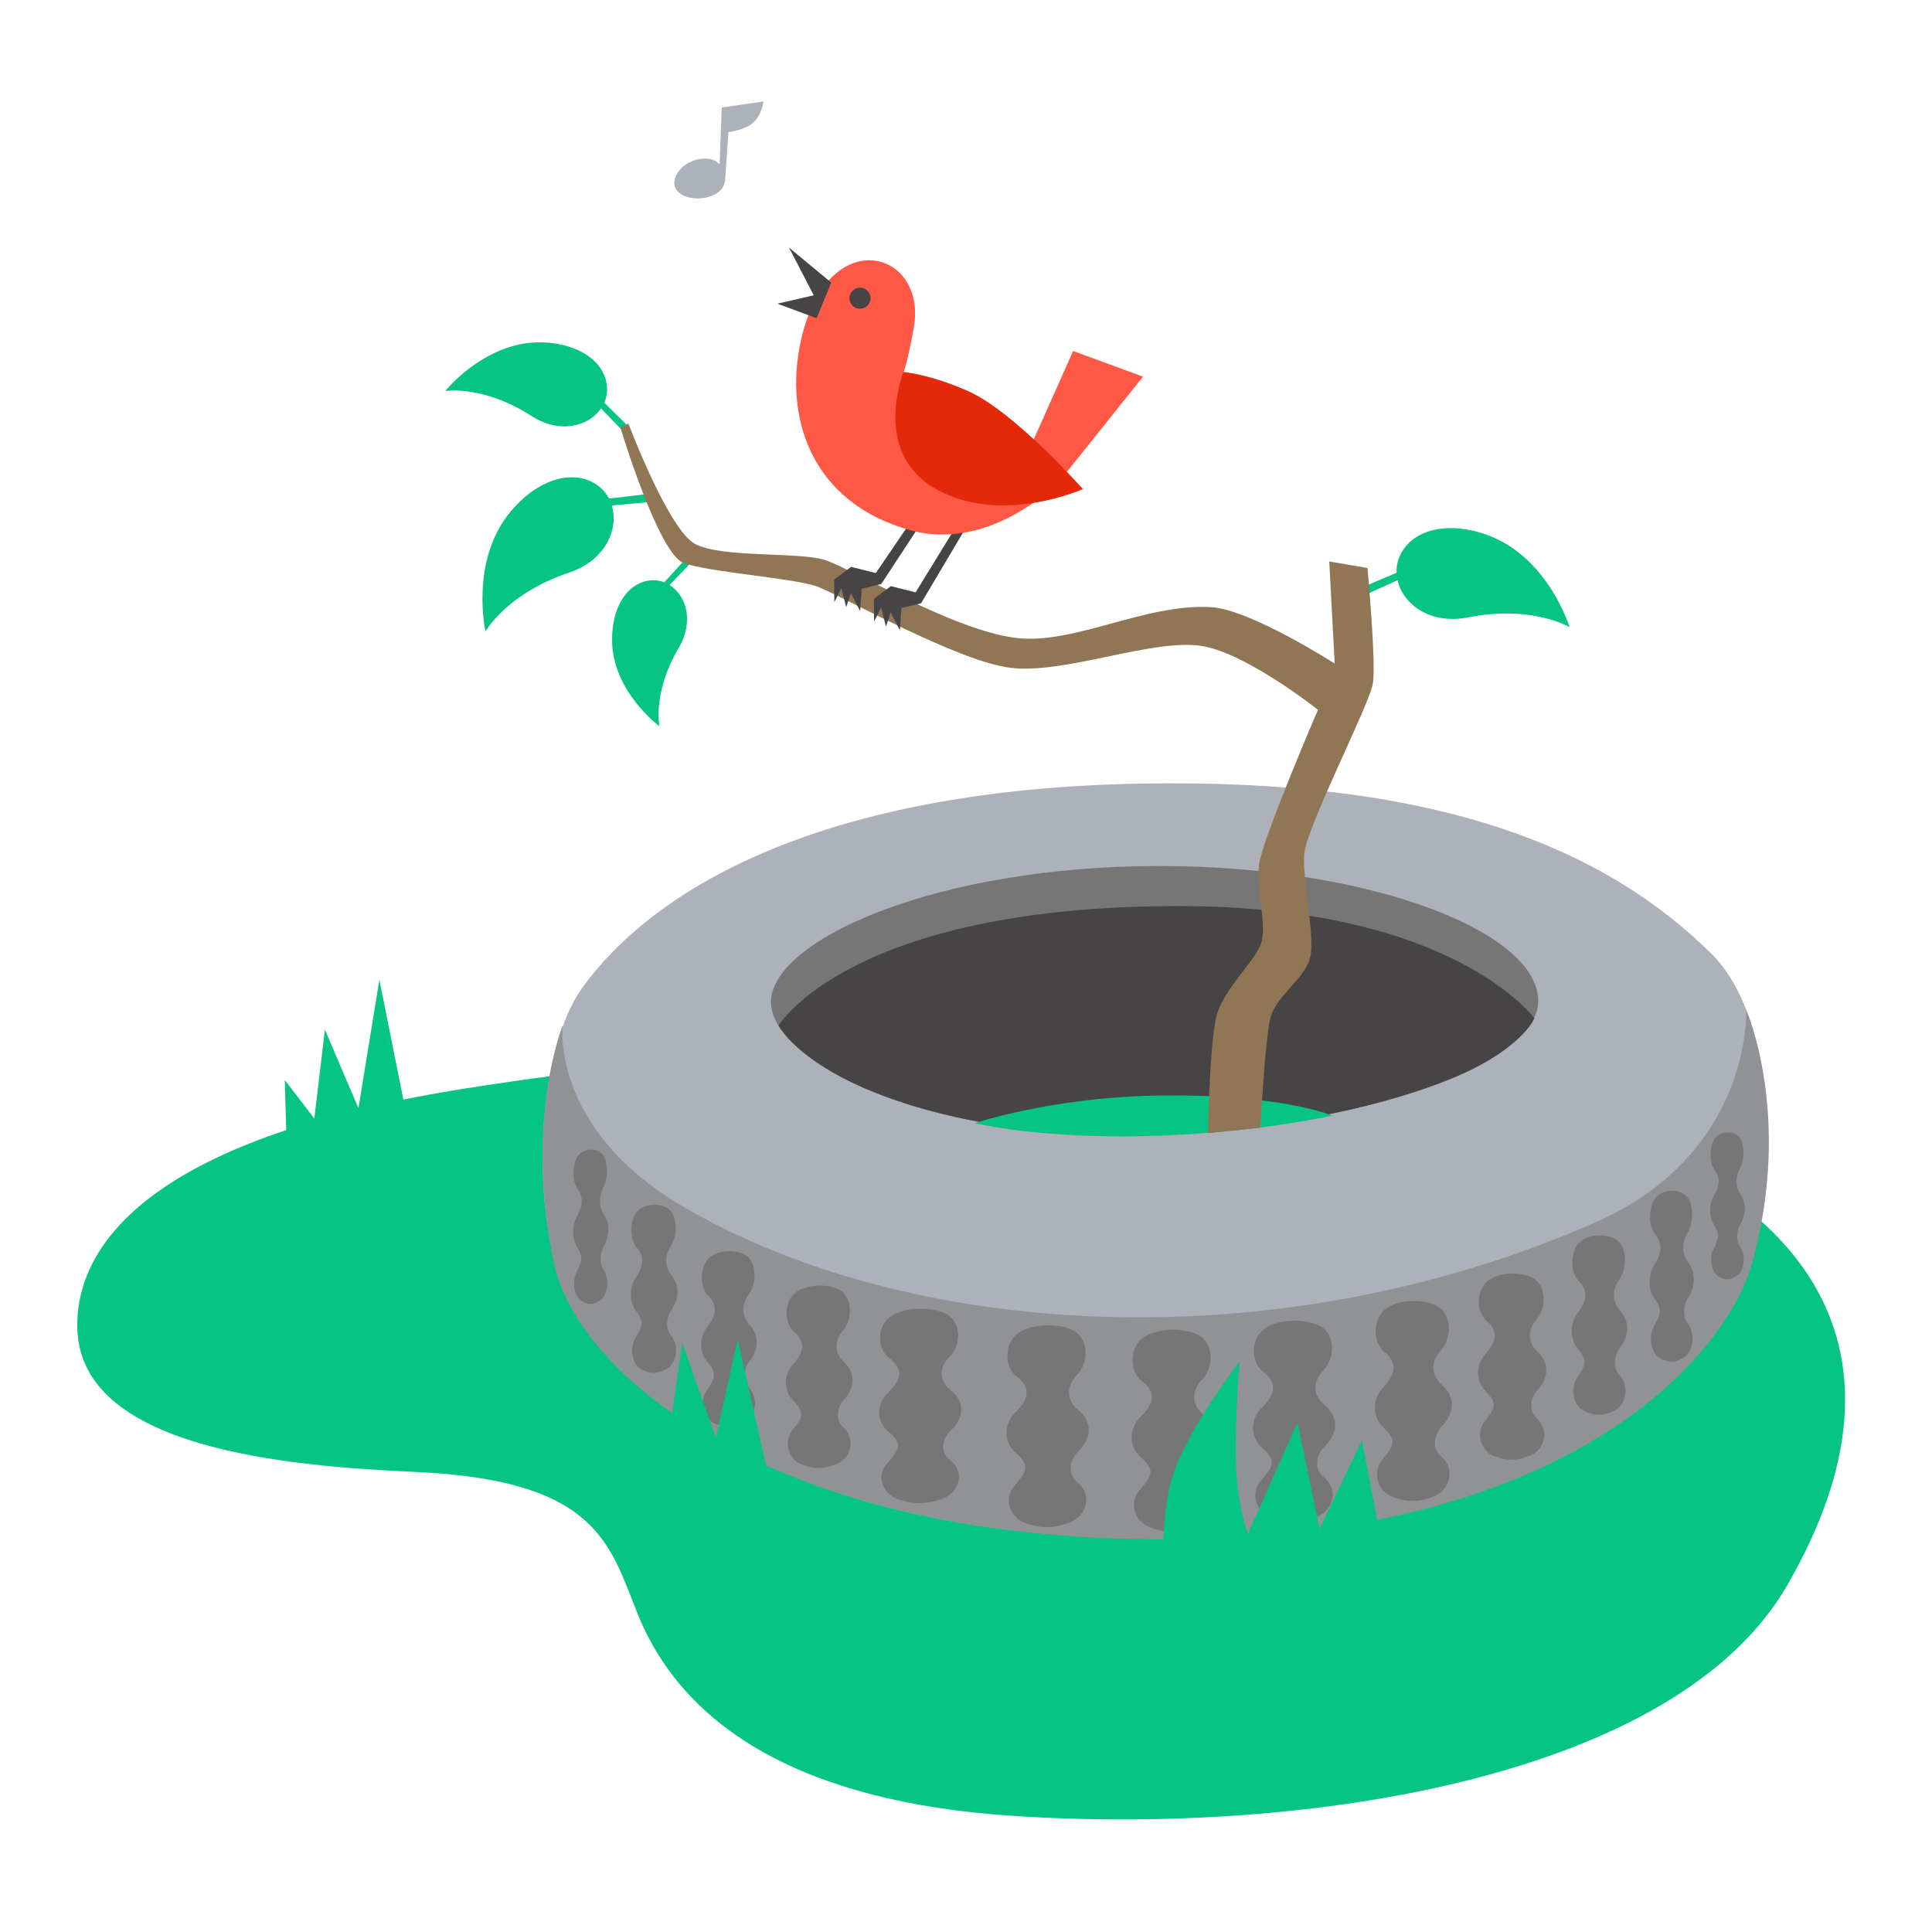 <svg width="395" height="395" viewBox="0 0 395 395" fill="none" xmlns="http://www.w3.org/2000/svg">
<path fill-rule="evenodd" clip-rule="evenodd" d="M95.239 222.526C22.883 233.906 15.641 259.459 15.799 271.315C16.14 296.216 58.534 299.741 85.098 300.949C122.281 302.639 124.647 315.822 130.394 330.019C139.752 353.14 163.949 368.429 207.126 371.259C267.295 375.203 342.747 363.498 365.47 323.998C393.698 274.929 367.086 245.647 328.255 231.708C281.812 215.035 196.985 206.527 95.239 222.526Z" fill="#06C484"/>
<path fill-rule="evenodd" clip-rule="evenodd" d="M119.261 201.645C108.503 216.217 107.648 256.114 119.607 271.349C130.623 285.379 161.644 314.674 237.067 314.516C299.701 314.384 335.402 294.533 353.074 269.071C363.721 253.73 365.677 210.605 349.913 195.007C327.937 173.26 293.538 159.011 232.656 160.218C172.222 161.414 135.893 179.116 119.261 201.645Z" fill="#ACB1BA"/>
<path fill-rule="evenodd" clip-rule="evenodd" d="M314.493 204.807C314.663 190.714 281.484 177.847 241.001 177.093C195.38 176.245 160.935 190.427 157.816 203.147C154.857 215.201 185.225 231.937 229.301 231.937C274.802 231.937 314.333 217.992 314.493 204.807Z" fill="#767676"/>
<path fill-rule="evenodd" clip-rule="evenodd" d="M313.703 208.202C313.703 208.202 297.168 185.248 241.001 185.248C173.674 185.248 159.182 209.682 159.182 209.682C159.182 209.682 161.413 214.09 170.124 219.188C179.294 224.555 199.195 231.893 229.308 231.893C263.674 231.893 289.83 224.217 301.196 218.512C311.652 213.265 313.703 208.202 313.703 208.202Z" fill="#474445"/>
<path fill-rule="evenodd" clip-rule="evenodd" d="M115.028 209.676C115.028 209.676 107.128 229.26 113.276 258.321C118.33 282.213 161.061 316.75 245.068 314.623C321.576 312.685 353.098 277.495 358.405 257.631C366.446 227.536 357 206.512 357 206.512C357 206.512 358.418 235.762 326.058 249.975C260.437 278.796 185.065 273.623 139.175 246.391C112.551 230.592 115.028 209.676 115.028 209.676Z" fill="#909296"/>
<path fill-rule="evenodd" clip-rule="evenodd" d="M233.633 273.556C236.609 271.318 242.915 271.397 245.527 273.254C247.927 274.961 248.344 279.288 245.731 282.084C243.434 284.542 243.672 287.25 245.987 289.158C249.152 291.766 248.641 295.178 245.935 297.786C244.235 299.426 243.791 302.301 245.783 303.907C248.971 306.477 247.824 310.78 244.404 312.133C240.795 313.564 238.315 313.334 235.419 312.385C231.896 311.231 230.723 307.175 233.02 304.609C235.623 301.699 236.122 300.49 233.326 298.037C230.467 295.529 231.001 291.8 233.173 289.708C235.726 287.252 236.526 284.719 233.581 282.485C230.671 280.277 231.028 275.511 233.633 273.556ZM208.055 272.637C211.031 270.399 217.338 270.478 219.95 272.335C222.35 274.042 222.766 278.369 220.154 281.165C217.857 283.623 218.095 286.331 220.41 288.239C223.575 290.847 223.064 294.259 220.358 296.867C218.657 298.507 218.214 301.382 220.205 302.988C223.394 305.558 222.247 309.861 218.826 311.214C215.217 312.645 212.736 312.415 209.841 311.466C206.319 310.312 205.146 306.256 207.443 303.69C210.046 300.78 210.545 299.571 207.748 297.118C204.89 294.61 205.424 290.881 207.596 288.791C210.147 286.333 210.949 283.8 208.004 281.566C205.094 279.358 205.451 274.593 208.055 272.637ZM258.443 271.711C261.421 269.483 267.727 269.561 270.339 271.411C272.738 273.111 273.156 277.423 270.543 280.208C268.246 282.657 268.484 285.355 270.799 287.255C273.964 289.854 273.453 293.253 270.748 295.852C269.047 297.485 268.603 300.35 270.593 301.95C273.783 304.511 272.637 308.797 269.216 310.147C265.606 311.572 263.126 311.342 260.231 310.397C256.707 309.247 255.535 305.206 257.831 302.65C260.435 299.75 260.934 298.547 258.138 296.102C255.278 293.603 255.813 289.889 257.984 287.806C260.536 285.355 261.337 282.834 258.393 280.608C255.482 278.408 255.841 273.661 258.443 271.711ZM182.018 269.204C184.994 267.05 191.301 267.126 193.913 268.915C196.313 270.556 196.729 274.725 194.117 277.417C191.82 279.783 192.058 282.391 194.373 284.228C197.538 286.74 197.027 290.024 194.321 292.536C192.62 294.116 192.177 296.883 194.169 298.43C197.357 300.906 196.21 305.047 192.789 306.351C189.181 307.729 186.699 307.507 183.805 306.593C180.282 305.481 179.109 301.577 181.406 299.106C184.009 296.303 184.508 295.14 181.711 292.777C178.853 290.362 179.387 286.772 181.559 284.759C184.11 282.391 184.912 279.954 181.967 277.802C179.057 275.677 179.414 271.088 182.018 269.204ZM283.214 267.668C286.004 265.453 291.912 265.531 294.361 267.37C296.61 269.059 297 273.344 294.553 276.111C292.399 278.545 292.622 281.227 294.791 283.115C297.758 285.698 297.279 289.076 294.744 291.658C293.15 293.282 292.734 296.13 294.6 297.718C297.589 300.264 296.514 304.523 293.309 305.865C289.926 307.28 287.602 307.052 284.89 306.112C281.588 304.971 280.488 300.955 282.641 298.413C285.08 295.533 285.548 294.337 282.928 291.907C280.248 289.424 280.749 285.732 282.783 283.662C285.176 281.228 285.925 278.721 283.167 276.509C280.44 274.324 280.775 269.605 283.214 267.668ZM162.52 264.357C164.935 262.335 170.049 262.407 172.168 264.085C174.113 265.626 174.451 269.537 172.334 272.062C170.471 274.282 170.663 276.73 172.539 278.454C175.107 280.81 174.693 283.892 172.499 286.25C171.12 287.732 170.76 290.329 172.374 291.78C174.961 294.103 174.031 297.99 171.256 299.213C168.329 300.505 166.317 300.297 163.97 299.44C161.113 298.397 160.161 294.733 162.024 292.414C164.136 289.786 164.54 288.693 162.273 286.477C159.954 284.21 160.387 280.842 162.147 278.953C164.218 276.731 164.868 274.443 162.478 272.425C160.119 270.43 160.408 266.124 162.52 264.357ZM304.08 261.937C306.549 259.875 311.778 259.947 313.944 261.66C315.934 263.232 316.28 267.224 314.113 269.801C312.208 272.068 312.405 274.564 314.325 276.323C316.949 278.729 316.526 281.875 314.282 284.279C312.873 285.792 312.505 288.444 314.156 289.923C316.799 292.295 315.849 296.26 313.012 297.51C310.018 298.828 307.962 298.616 305.562 297.741C302.64 296.677 301.668 292.937 303.572 290.571C305.731 287.888 306.145 286.774 303.826 284.511C301.456 282.198 301.898 278.76 303.699 276.832C305.816 274.566 306.479 272.231 304.037 270.171C301.625 268.136 301.921 263.742 304.08 261.937ZM144.902 257.255C146.91 255.308 151.163 255.377 152.924 256.993C154.542 258.477 154.824 262.243 153.062 264.676C151.513 266.815 151.674 269.171 153.234 270.83C155.369 273.101 155.024 276.068 153.2 278.34C152.052 279.766 151.753 282.268 153.096 283.665C155.247 285.902 154.474 289.645 152.167 290.824C149.732 292.068 148.059 291.867 146.107 291.042C143.733 290.039 142.942 286.51 144.49 284.276C146.246 281.745 146.583 280.693 144.697 278.558C142.769 276.374 143.128 273.13 144.593 271.31C146.314 269.173 146.855 266.969 144.868 265.024C142.907 263.104 143.147 258.957 144.902 257.255ZM322.872 254.07C324.88 252.081 329.132 252.152 330.894 253.803C332.511 255.318 332.794 259.164 331.032 261.649C329.482 263.834 329.643 266.241 331.204 267.935C333.339 270.254 332.994 273.285 331.17 275.604C330.022 277.06 329.723 279.616 331.066 281.042C333.217 283.327 332.443 287.151 330.135 288.355C327.702 289.626 326.029 289.42 324.077 288.578C321.702 287.551 320.911 283.948 322.459 281.667C324.216 279.08 324.552 278.007 322.666 275.827C320.738 273.598 321.098 270.284 322.562 268.426C324.283 266.241 324.824 263.991 322.838 262.006C320.876 260.044 321.117 255.808 322.872 254.07ZM130.262 247.697C131.951 245.834 135.527 245.899 137.009 247.445C138.37 248.866 138.608 252.473 137.124 254.801C135.822 256.849 135.957 259.105 137.27 260.693C139.066 262.866 138.775 265.708 137.241 267.881C136.276 269.248 136.025 271.643 137.154 272.98C138.963 275.122 138.313 278.706 136.372 279.834C134.325 281.025 132.918 280.833 131.276 280.044C129.278 279.082 128.613 275.703 129.915 273.566C131.393 271.141 131.675 270.135 130.089 268.091C128.468 266.002 128.771 262.895 130.003 261.153C131.449 259.106 131.904 256.995 130.234 255.135C128.584 253.296 128.786 249.326 130.262 247.697ZM338.49 244.89C340.091 242.999 343.481 243.065 344.886 244.636C346.176 246.079 346.4 249.74 344.995 252.105C343.76 254.185 343.888 256.475 345.133 258.088C346.834 260.295 346.56 263.181 345.105 265.387C344.191 266.774 343.953 269.207 345.024 270.564C346.738 272.74 346.122 276.379 344.281 277.524C342.341 278.733 341.008 278.538 339.45 277.736C337.557 276.76 336.926 273.329 338.16 271.158C339.561 268.697 339.829 267.675 338.325 265.599C336.789 263.478 337.076 260.325 338.243 258.555C339.617 256.475 340.045 254.334 338.463 252.445C336.899 250.577 337.091 246.547 338.49 244.89ZM118.154 236.33C119.429 234.62 122.129 234.68 123.248 236.1C124.276 237.403 124.456 240.712 123.336 242.848C122.352 244.726 122.455 246.796 123.446 248.254C124.801 250.247 124.582 252.855 123.423 254.848C122.695 256.102 122.505 258.299 123.358 259.526C124.724 261.491 124.233 264.778 122.768 265.814C121.222 266.906 120.159 266.73 118.919 266.006C117.411 265.123 116.908 262.024 117.891 260.063C119.007 257.839 119.22 256.915 118.023 255.04C116.798 253.123 117.027 250.274 117.958 248.676C119.051 246.796 119.394 244.861 118.132 243.155C116.885 241.468 117.04 237.825 118.154 236.33ZM350.605 232.745C351.858 231.117 354.511 231.175 355.609 232.526C356.619 233.766 356.793 236.914 355.694 238.946C354.729 240.733 354.829 242.702 355.802 244.089C357.134 245.986 356.919 248.467 355.781 250.364C355.065 251.557 354.879 253.647 355.717 254.814C357.058 256.684 356.576 259.813 355.137 260.797C353.617 261.837 352.575 261.669 351.357 260.98C349.875 260.14 349.381 257.191 350.347 255.325C351.442 253.209 351.653 252.33 350.476 250.547C349.273 248.723 349.497 246.012 350.411 244.491C351.485 242.703 351.822 240.862 350.583 239.238C349.359 237.633 349.51 234.167 350.605 232.745Z" fill="#767676"/>
<path fill-rule="evenodd" clip-rule="evenodd" d="M272.379 228.07C272.379 228.07 261.336 223.45 235.59 224.014C214.861 224.467 199.279 229.62 199.279 229.62C199.279 229.62 210.096 232.328 229.3 232.328C253.998 232.328 272.379 228.07 272.379 228.07Z" fill="#06C484"/>
<path fill-rule="evenodd" clip-rule="evenodd" d="M253.448 278.344C253.448 278.344 252.547 288.373 252.66 297.838C252.751 305.572 254.208 310.838 254.844 312.78L254.935 313.052C255.062 313.422 255.138 313.611 255.138 313.611L265.279 290.851L269.787 312.597L278.462 294.457L283.194 319.584L238.228 322.829C238.228 322.829 236.725 310.374 240.047 300.904C243.404 291.335 253.448 278.344 253.448 278.344ZM150.818 273.834L157.219 302.415L136.825 293.037L139.505 274.579L146.352 293.93L150.818 273.834ZM77.565 200.337L83.088 227.908L58.602 234.536L58.232 220.82L64.263 228.691L66.426 210.509L73.284 226.573L77.565 200.337Z" fill="#06C484"/>
<path fill-rule="evenodd" clip-rule="evenodd" d="M139.996 114.459L141.187 115.122L136.895 119.608C140.24 121.708 142.001 126.936 138.761 132.444C133.369 141.612 134.816 148.478 134.816 148.478C134.816 148.478 125.271 141.458 125.136 131.002C125.037 123.451 128.918 118.499 133.791 118.633C134.493 118.652 135.171 118.806 135.814 119.056L139.996 114.459ZM104.486 104.478C110.63 97.213 118.414 95.708 122.937 99.86C123.59 100.459 124.108 101.165 124.512 101.936L132.288 101.016L132.875 102.631L125.087 103.354C126.534 108.113 123.889 114.543 116.258 117.105C103.553 121.372 99.259 129.098 99.259 129.098C99.259 129.098 95.977 114.536 104.486 104.478ZM285.866 114.532C287.744 108.685 295.254 106.146 304.187 109.421C316.556 113.956 320.906 128.236 320.906 128.236C320.906 128.236 313.352 123.645 300.2 126.218C292.299 127.764 286.821 123.483 285.725 118.631L278.598 121.854L278.309 120.161L285.523 117.114C285.494 116.245 285.594 115.374 285.866 114.532ZM110.21 69.99L110.786 69.997C119.147 70.216 124.458 74.725 124.1 80.111C124.047 80.887 123.849 81.632 123.543 82.332L128.448 87.159L127.664 88.449L122.885 83.504C120.417 87.115 114.554 88.837 108.599 85.013C98.688 78.648 91.027 79.951 91.027 79.951C91.027 79.951 91.139 79.811 91.354 79.565L91.564 79.329C93.558 77.112 100.946 69.739 110.786 69.997L110.21 69.99Z" fill="#06C484"/>
<path fill-rule="evenodd" clip-rule="evenodd" d="M257.697 230.561C257.697 230.561 258.591 212.996 259.706 208.232C260.823 203.469 267.224 199.897 267.969 195.283C268.713 190.668 266.33 180.099 266.628 174.74C266.927 169.381 280.026 144.076 280.695 139.686C281.366 135.294 279.58 116.128 279.58 116.128L271.765 114.788L272.88 135.666C272.88 135.666 255.614 124.576 247.575 124.129C233.804 123.364 219.442 132.019 207.384 130.382C194.336 128.609 173.892 116.091 168.532 114.454C163.173 112.816 147.693 114.082 142.185 111.253C136.677 108.425 128.49 86.618 128.49 86.618L126.852 87.436C126.852 87.436 134.594 113.262 139.803 115.123C145.013 116.983 161.833 118.175 166.746 119.812C171.658 121.45 195.712 135.303 206.789 136.559C217.953 137.824 236.006 130.41 245.863 132.093C255.019 133.656 269.456 145.118 269.456 145.118C269.456 145.118 257.995 171.763 257.4 176.824C256.805 181.885 258.888 188.286 257.995 192.306C257.102 196.324 249.809 202.13 248.542 208.455C247.278 214.783 246.98 231.678 246.98 231.678L257.697 230.561Z" fill="#917655"/>
<path fill-rule="evenodd" clip-rule="evenodd" d="M195.327 107.878L197.447 107.935L188.312 123.341L184.292 124.308L183.995 128.886L182.096 125.201L181.129 128.104L180.161 124.197L178.711 127.062L178.673 122.447L182.134 119.843L187.195 121.108L195.327 107.878ZM187.288 105.069L189.112 105.776L180.18 119.396L176.161 120.364L175.864 124.941L173.966 121.256L172.997 124.159L172.031 120.252L170.58 123.118L170.542 118.503L174.002 115.898L179.063 117.164L187.288 105.069Z" fill="#474445"/>
<path fill-rule="evenodd" clip-rule="evenodd" d="M163.761 69.558C169.165 45.332 189.628 51.127 186.833 66.959C185.655 73.63 184.759 76.057 184.759 76.057L217.222 97.803C217.222 97.803 202.999 113.192 185.903 108.347C165.915 102.682 160.214 85.454 163.761 69.558ZM219.403 71.761L233.694 77.009L217.245 97.588L210.099 92.638L219.403 71.761Z" fill="#FF5844"/>
<path fill-rule="evenodd" clip-rule="evenodd" d="M184.719 76.06C184.719 76.06 178.117 92.392 191.219 99.897C204.602 107.564 221.397 99.99 221.397 99.99C221.397 99.99 207.348 84.147 197.965 79.976C190.107 76.485 184.719 76.06 184.719 76.06Z" fill="#E4290A"/>
<path fill-rule="evenodd" clip-rule="evenodd" d="M177.984 60.97C177.984 62.161 177.018 63.128 175.825 63.128C174.634 63.128 173.667 62.161 173.667 60.97C173.667 59.777 174.634 58.812 175.825 58.812C177.018 58.812 177.984 59.777 177.984 60.97Z" fill="#474445"/>
<path fill-rule="evenodd" clip-rule="evenodd" d="M169.946 57.769L161.313 50.624L166.374 60.375L158.932 62.086L166.969 65.064L169.946 57.769Z" fill="#474445"/>
<path fill-rule="evenodd" clip-rule="evenodd" d="M147.562 21.982L147.121 33.609C146.544 32.995 145.796 32.572 144.989 32.486C140.052 31.961 136.853 36.242 138.161 38.578C139.632 41.204 145.084 41.109 147.194 38.997C147.93 38.262 148.252 37.396 148.276 36.539L148.277 36.541L148.928 27.024C148.928 27.024 152.159 26.623 153.889 25.166C155.769 23.583 156.102 20.738 156.102 20.738L147.562 21.982Z" fill="#ACB1BA"/>
</svg>
